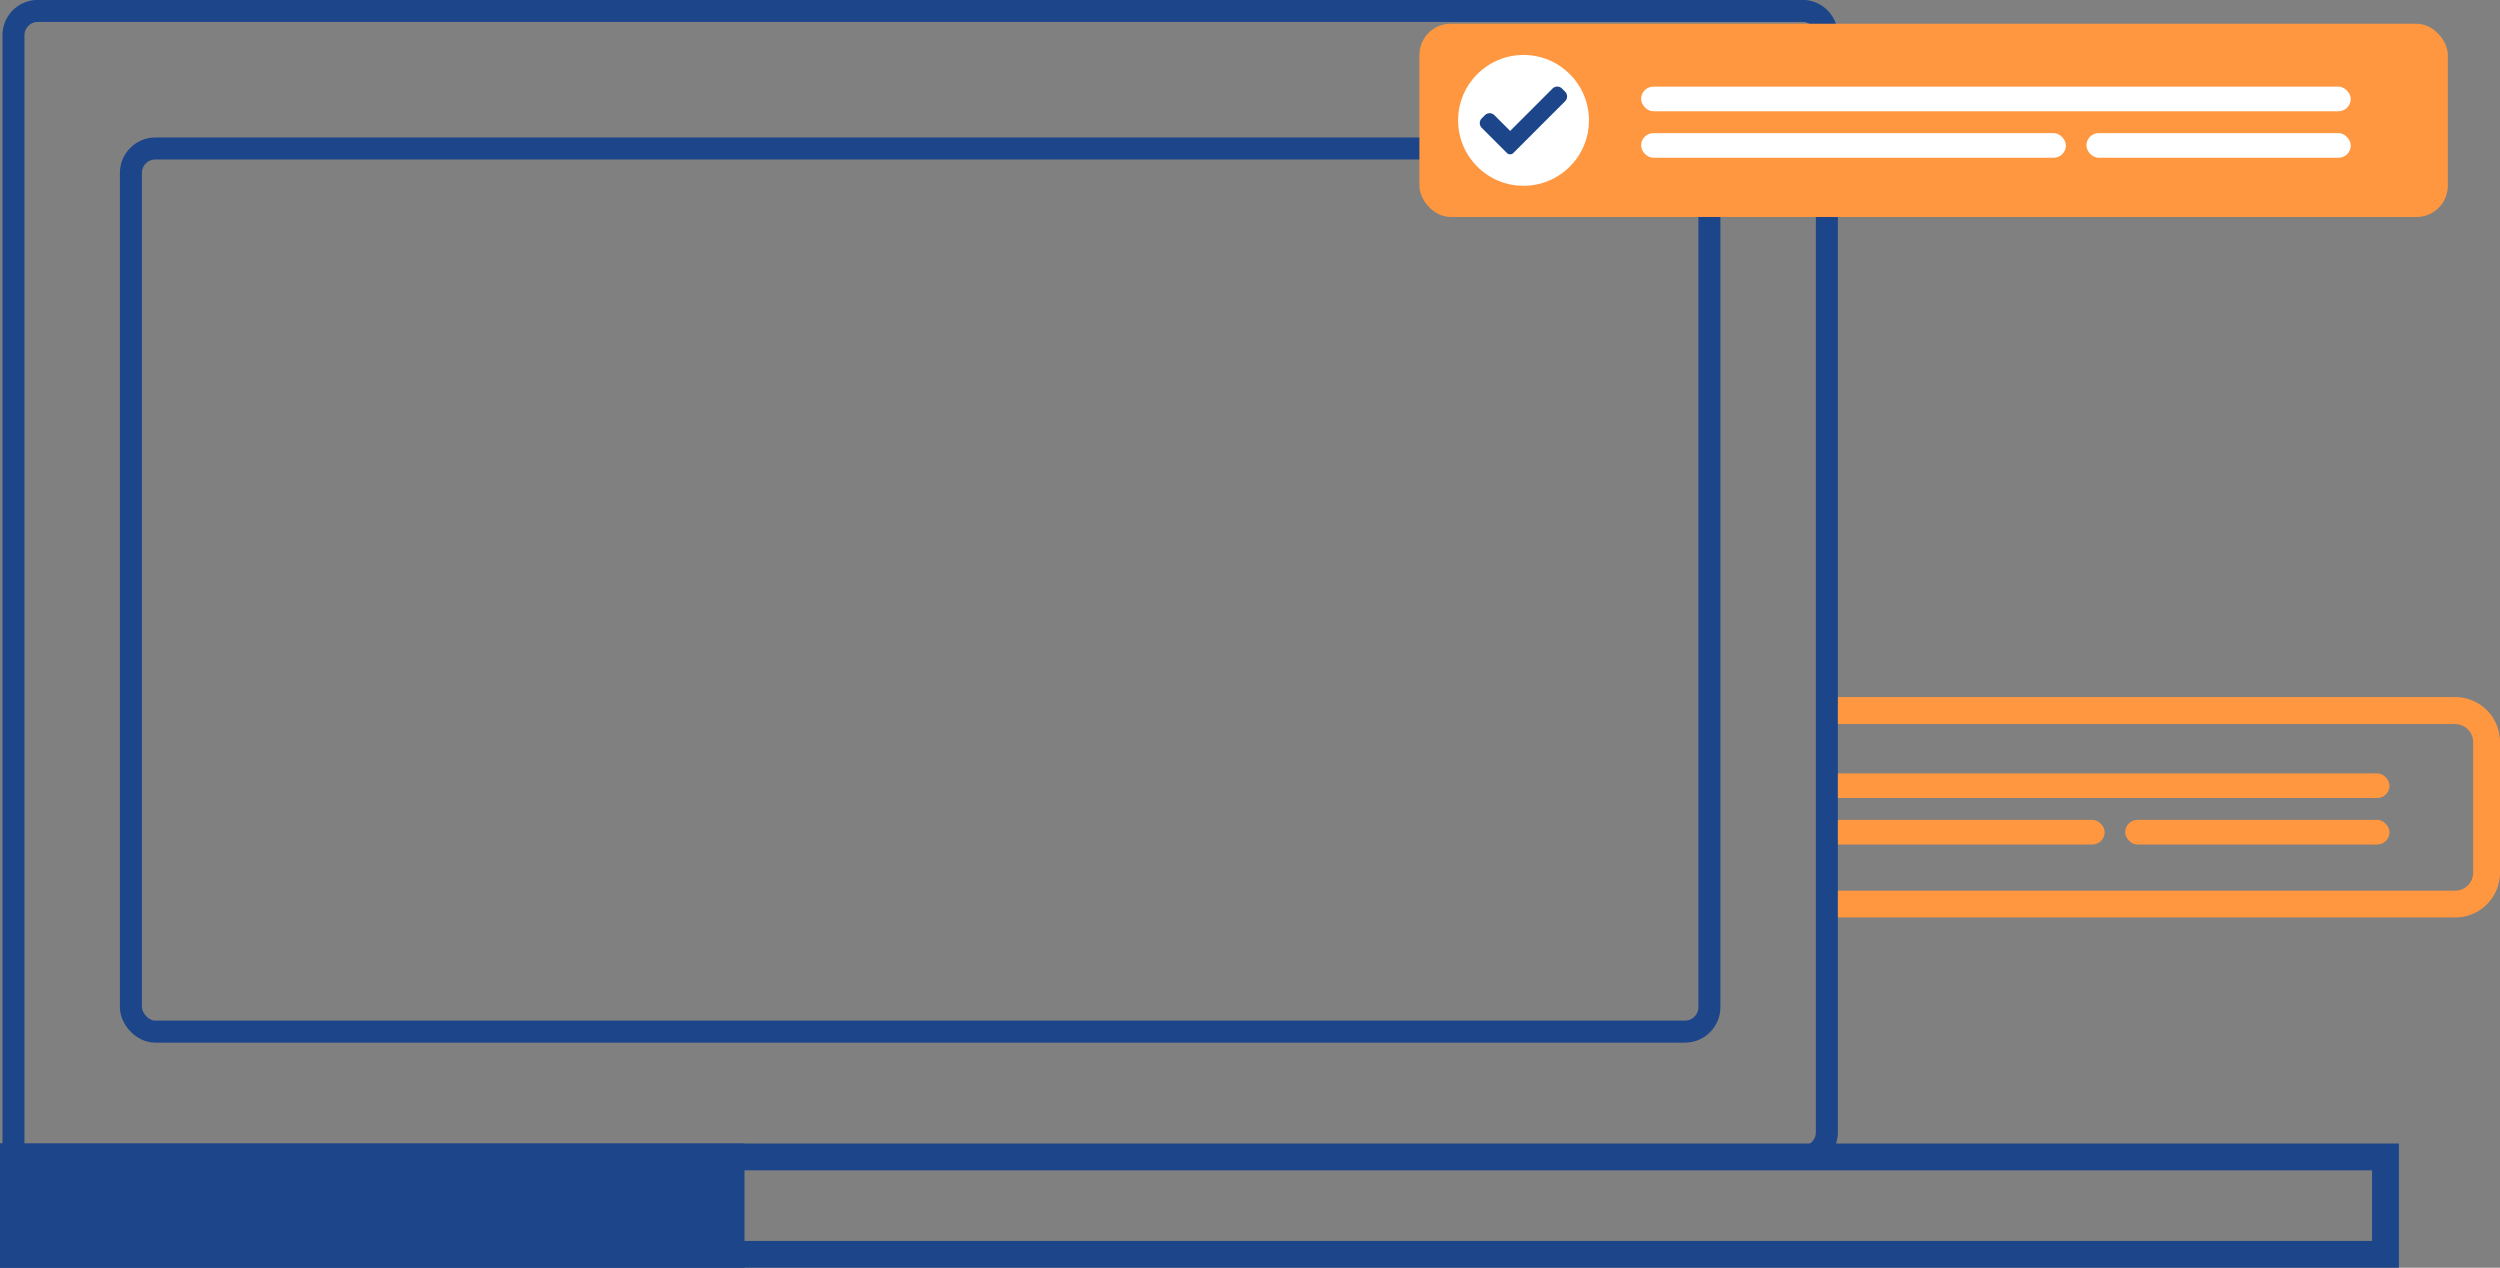 <svg xmlns="http://www.w3.org/2000/svg" xmlns:xlink="http://www.w3.org/1999/xlink" viewBox="0 0 707.78 358.92"><rect x="0" y="0" width="707.78" height="358.92" fill="#808080" stroke="none"/><defs><style>.cls-1,.cls-3,.cls-4{fill:none;}.cls-2{fill:#ff9741;}.cls-3,.cls-4,.cls-5{stroke:#1d458a;stroke-miterlimit:10;}.cls-3{stroke-width:6.23px;}.cls-4,.cls-5{stroke-width:7.6px;}.cls-5,.cls-8{fill:#1d458a;}.cls-6{fill:#fff;}.cls-7{clip-path:url(#clip-path);}</style><clipPath id="clip-path"><rect class="cls-1" x="418.95" y="24.42" width="24.77" height="19.31"/></clipPath></defs><g id="Layer_2" data-name="Layer 2"><g id="Layer_1-2" data-name="Layer 1"><rect class="cls-1" x="515.85" y="201.16" width="188.13" height="54.71" rx="8.87"/><path class="cls-2" d="M695.11,197.35H517.2V205H695.11a5.09,5.09,0,0,1,5.07,5.08v37a5.08,5.08,0,0,1-5.07,5.07H517.2v7.6H695.11A12.69,12.69,0,0,0,707.78,247V210A12.69,12.69,0,0,0,695.11,197.35Z"/><rect class="cls-2" x="515.3" y="218.96" width="161.2" height="6.97" rx="3.48"/><rect class="cls-2" x="515.3" y="232.12" width="80.56" height="6.97" rx="3.48"/><rect class="cls-2" x="601.66" y="232.12" width="74.84" height="6.97" rx="3.48"/><path class="cls-3" d="M517.2,10v310.6a6.91,6.91,0,0,1-6.91,6.91H3.81V10a6.91,6.91,0,0,1,6.91-6.91H510.29A6.91,6.91,0,0,1,517.2,10Z"/><rect class="cls-3" x="37.06" y="42.04" width="446.89" height="250.03" rx="6.92"/><rect class="cls-4" x="3.8" y="327.54" width="671.56" height="27.58"/><rect class="cls-5" x="3.8" y="327.54" width="203.18" height="27.58"/><rect class="cls-2" x="401.85" y="6.72" width="291.16" height="54.71" rx="8.87"/><circle class="cls-6" cx="431.33" cy="34.08" r="18.52"/><rect class="cls-6" x="464.62" y="24.53" width="200.9" height="6.97" rx="3.48"/><rect class="cls-6" x="464.62" y="37.69" width="120.26" height="6.97" rx="3.48"/><rect class="cls-6" x="590.69" y="37.69" width="74.84" height="6.97" rx="3.48"/><g class="cls-7"><path class="cls-8" d="M428.43,43.33a1.24,1.24,0,0,1-.89.37,1.26,1.26,0,0,1-.9-.37l-7.14-7.14a1.9,1.9,0,0,1,0-2.68l.9-.9a1.9,1.9,0,0,1,2.68,0l4.46,4.46,12-12a1.9,1.9,0,0,1,2.68,0l.89.9a1.9,1.9,0,0,1,0,2.68Z"/></g></g></g></svg>